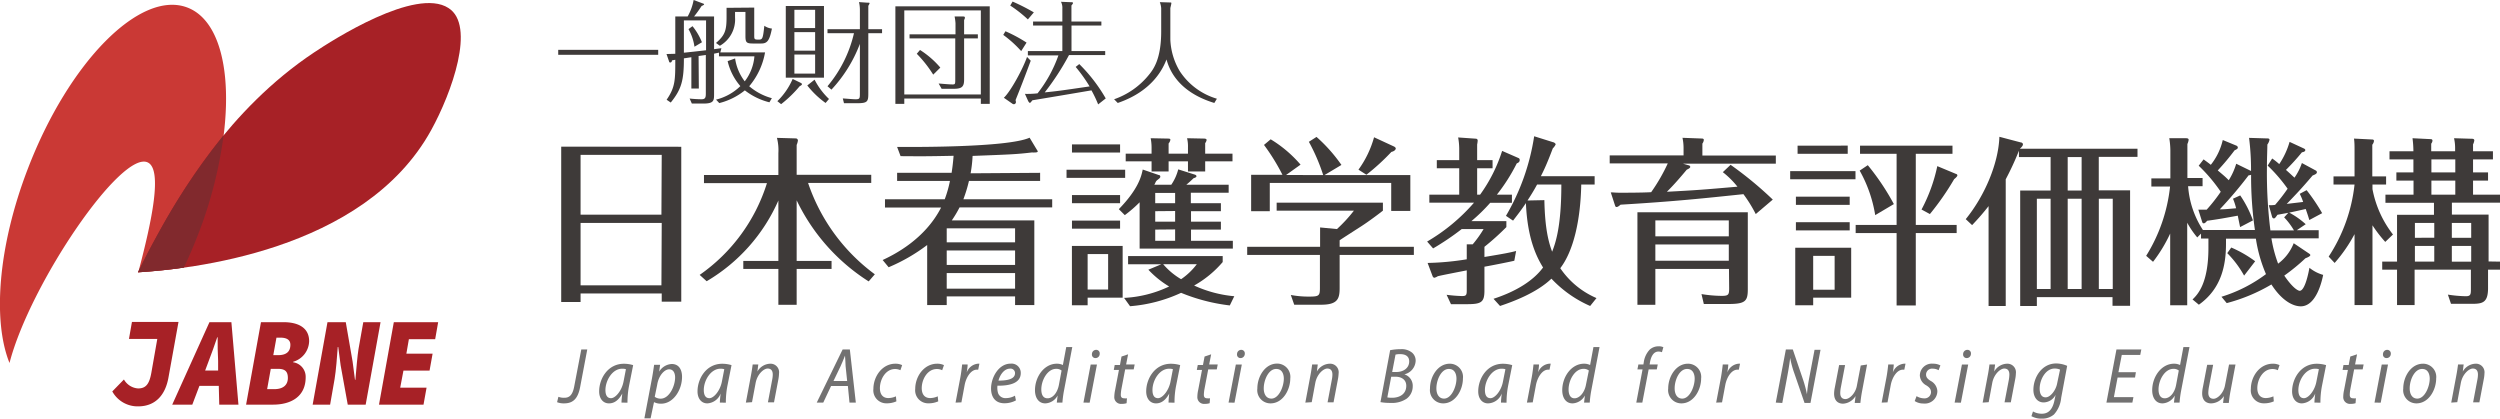 <svg xmlns="http://www.w3.org/2000/svg" viewBox="0 0 418.34 70.09"><defs><style>.cls-1{fill:#3e3a39;}.cls-2{fill:#727171;}.cls-3{fill:#ca3935;}.cls-4{fill:#a72126;}.cls-5{fill:#81292d;}</style></defs><title>アセット 1</title><g id="レイヤー_2" data-name="レイヤー 2"><g id="レイヤー_1-2" data-name="レイヤー 1"><path class="cls-1" d="M114,24.56V50.48h-3.27V49.11H97.15v1.43H93.91v-26Zm-3.27,1.36H97.15v10h13.53Zm0,11.38H97.15V47.75h13.53Z"/><path class="cls-1" d="M145.36,47.09a32.92,32.92,0,0,1-12.05-13.57V43.66h5.84V45h-5.84v6h-3.06V45h-5.87V43.66h5.87V33.55a29.38,29.38,0,0,1-12,13.51L117.08,46a29.42,29.42,0,0,0,11.26-15.36H117.8V29.28h12.45V25.62a8.25,8.25,0,0,0-.24-2.55l3.18.09a.36.36,0,0,1,.33.34,2.74,2.74,0,0,1-.21.75v5h12.48v1.36H135.22A31.48,31.48,0,0,0,146.39,45.9Z"/><path class="cls-1" d="M174.05,28.92v1.36H162.14a23.89,23.89,0,0,1-.93,3.06h14.86V34.7h-15.5a19.24,19.24,0,0,1-1.3,2.18h13.81V51.05h-3.22V49.6H158.42v1.45h-3.27V41a29.77,29.77,0,0,1-6.45,3.72l-1-1.21c1.94-.91,7.05-3.45,9.78-8.78h-9.39V33.34h10a19.49,19.49,0,0,0,.87-3.06h-8.84V28.92h9.12c.09-.61.21-1.37.33-2.85-4.48.09-5,.09-8.87.06l-.58-1.54c1.85,0,18.41.15,22.17-1.55L173.47,25c.12.18.18.27.18.36s-.21.15-.39.15a4,4,0,0,1-.58,0c-2.63.31-3.6.34-9.93.58a21.94,21.94,0,0,1-.33,2.91Zm-4.19,11.63V38.21H158.42v2.34Zm0,3.78V41.91H158.42v2.42Zm-11.44,1.36V48.3h11.44V45.69Z"/><path class="cls-1" d="M188.28,28.4v1.36h-9.81V28.4Zm-.85-4.24v1.36h-8.05V24.16Zm0,8.48V34h-8.05V32.64Zm0,4.27v1.36h-8.05V36.91Zm.43,4.24v8.66H182v1.27h-2.63V41.15ZM182,42.51v5.94h3.43V42.51ZM204.3,34v1.34h-5v1.75h5v1.33h-5v1.88h7V41.6H190.7V33.85A21.56,21.56,0,0,1,188.22,36l-1-1c3.36-3.45,3.79-5.63,4-6.63l2.66.91c.13,0,.28.09.28.27s-.09.27-.46.55-.3.45-.54.81H196a8.07,8.07,0,0,0,1.16-2.57l2.78.88q.27.09.27.27c0,.15-.18.24-.48.33-.7.67-.79.73-1.21,1.09h7.08v1.34h-6.33V34Zm1.49,17.11A30.86,30.86,0,0,1,197.64,49a24.87,24.87,0,0,1-8.54,2.24l-1-1.39a19.83,19.83,0,0,0,7.54-1.91,16,16,0,0,1-3.48-2.81l2.18-.91h-5.57V42.85h15.83v1a17.59,17.59,0,0,1-4.78,3.93,20.42,20.42,0,0,0,6.72,1.79ZM192.7,24.68a8.24,8.24,0,0,0-.15-1.55l3,.06c.15,0,.3.06.3.21a1.4,1.4,0,0,1-.3.61v1.7h3.24V24.65a5.77,5.77,0,0,0-.15-1.52l2.91.06c.12,0,.36.06.36.24a1.24,1.24,0,0,1-.24.52v1.76h4.57V27h-4.57v1.69h-2.88V27h-3.24v1.69H192.7V27h-4.33V25.71h4.33ZM196.64,34V32.28h-3.33V34Zm-3.33,1.34v1.75h3.33V35.31Zm0,3.08v1.88h3.33V38.39Zm1.33,5.79a11.79,11.79,0,0,0,3,2.51,11.09,11.09,0,0,0,2.63-2.51Z"/><path class="cls-1" d="M236.59,41.3v1.36H224.17v5.52c0,1.78-.3,2.81-3.09,2.81h-4.51L216,49.36a16,16,0,0,0,3.05.27c1.64,0,1.82-.12,1.82-1.42V42.66H208.7V41.3h12.2V38.06l2.82.27a24.83,24.83,0,0,0,2.84-3.08H213.63V33.91h17.78v1.34c-.64.51-2.33,1.78-3.6,2.6s-3.4,2.18-3.64,2.36V41.3Zm-15.17-12a31.58,31.58,0,0,0-2.4-5.57l1.28-.82a26.21,26.21,0,0,1,4.17,4.69l-2.84,1.7H236v6H232.8V30.61H212.48v4.73h-3.12V29.25h5.24a34,34,0,0,0-3.09-5l1.12-.94a20.71,20.71,0,0,1,5,4.24l-2.42,1.73Zm11.9-4.76c.09.07.24.16.24.31s-.18.45-.73.57a36.89,36.89,0,0,1-4.18,3.82l-1.33-.85a16.89,16.89,0,0,0,2.61-5.42Z"/><path class="cls-1" d="M248.4,43c3.55-.58,4.36-.76,5.3-1l-.3,1.63c-.45.12-3.33.7-5,1v4c0,2-.57,2.27-3,2.27H242.8l-.73-1.57a24.35,24.35,0,0,0,2.55.21c.63,0,.82-.09.82-.85V45.24c-.58.12-4.73.91-4.88,1a1.7,1.7,0,0,1-.55.24c-.12,0-.27-.18-.3-.3L238.89,44a45.88,45.88,0,0,0,6.55-.61V40.88l1,0a18.91,18.91,0,0,0,1.82-2.55h-3.66a44.47,44.47,0,0,1-4.79,3.24l-1-1.15a31.16,31.16,0,0,0,7.85-6.51h-7.48V32.58h5V28.16h-3.75V26.8h3.75V24.92A10.89,10.89,0,0,0,244,23l3,.21a.3.3,0,0,1,.27.31,4.48,4.48,0,0,1-.09.66V26.8h2.58v1.36h-2.58v4.42h.49a25.77,25.77,0,0,0,3.69-7.33l2.7,1.18a.33.33,0,0,1,.24.34c0,.36-.27.48-.49.57a30.48,30.48,0,0,1-3.33,5.24H253v1.36h-3.64A28.81,28.81,0,0,1,246.22,37h5.85v1a42.75,42.75,0,0,1-3.67,3.3Zm17.69,8.2a19.69,19.69,0,0,1-6.48-4.57c-2.45,2.36-6.36,3.82-8.6,4.57L249.92,50c3.81-1.24,6.69-3.06,8.29-5.24-1.18-1.9-2.63-5-2.87-10.78-.82,1.25-1.58,2.18-2.15,2.94L252,36.12a37.31,37.31,0,0,0,4.72-13.32l3.18,1c.12,0,.42.21.42.36a2.17,2.17,0,0,1-.48.67c-1,2.63-1.45,3.57-2,4.66h9v1.39H264.6c-.12,6-1.3,11.12-3.51,14a14,14,0,0,0,6.06,5Zm-7.66-17.71c.09,4.72.69,7,1.3,8.63.6-1.55,1.54-4.3,1.54-11.24h-4.06c-.69,1.28-1.18,2-1.6,2.67Z"/><path class="cls-1" d="M289.59,27.58a61.34,61.34,0,0,1,7.06,5.82l-2.85,2.42a23.37,23.37,0,0,0-2.06-3.33c-6.69.7-11.38,1.21-20.56,1.76-.18.15-.45.39-.67.39s-.24-.24-.3-.39l-.67-2.06c.49,0,.73.06,1.58.06s3.57,0,5.18-.09a30,30,0,0,0,2.78-4.82h-9.72V26h12.36v-1.3a8.22,8.22,0,0,0-.18-1.64l3.24.12c.18,0,.33.06.33.24a1.26,1.26,0,0,1-.24.61v2h12.29v1.36H281.63l.94.27c.09,0,.27.1.27.28s-.43.39-.58.45c-1.06,1.27-2.15,2.54-3.33,3.7,5.24-.28,5.88-.34,11.81-.85a14.51,14.51,0,0,0-2.45-2.43ZM289.32,45H277v6H274V35.52h18.47v12.9c0,2-.43,2.45-3.3,2.45h-4.06l-.39-1.66a21.74,21.74,0,0,0,3.39.3c1.15,0,1.24-.21,1.24-1.3ZM277,39.55h12.29V36.88H277Zm12.29,1.36H277v2.72h12.29Z"/><path class="cls-1" d="M310.49,28.64V30H299.56V28.64Zm-.72,12.81v8.36h-6.36v1.27h-3V41.45Zm-.25-8.54v1.37h-9V32.91Zm0,4.27v1.37h-9V37.18Zm-.33-12.81v1.37H300.8V24.37Zm-5.78,18.45v5.66H307V42.82Zm17.17-5.18h6.84V39h-6.84V51.11h-3.21V39h-6.85V37.64h6.85V25.74h-6.12V24.37h15.47v1.37h-6.14ZM313.79,36a22.44,22.44,0,0,0-2.6-7.45l1.36-.91a40.2,40.2,0,0,1,4.36,6.51ZM327.3,29.1c.09,0,.24.12.24.24s-.15.33-.54.64a44.53,44.53,0,0,1-4.06,5.84l-1.4-.76a27.36,27.36,0,0,0,2.64-7.26Z"/><path class="cls-1" d="M340.84,49.72V51.2h-2.79V31.88h5.09v-5.6h-5.3V25.22A46.52,46.52,0,0,1,335.63,30V51.2h-2.87V34.49A39,39,0,0,1,330,37.67l-1.06-1c3.18-3.91,5.48-9.33,5.63-13.78l3.57.94c.16,0,.37.12.37.33s-.21.46-.52.73h19.69v1.36h-6.48v5.6h5.24V51.17H353.5V49.72Zm2.3-1.36V33.25h-2.3V48.36ZM346,26.28v5.6h2.33v-5.6Zm2.33,22.08V33.25H346V48.36Zm5.21,0V33.25h-2.33V48.36Z"/><path class="cls-1" d="M368.74,26.67c.42.31.84.61,1.21.91a10.45,10.45,0,0,0,2-4.15l2.28.94a.37.37,0,0,1,.24.31c0,.21-.18.3-.55.48a39.09,39.09,0,0,1-2.81,3.36c.79.67,1.21,1,1.84,1.64a11.09,11.09,0,0,0,1.25-2.76l2.48,1.21a43,43,0,0,0-.33-5.54l2.93.09c.25,0,.49,0,.49.24a2.1,2.1,0,0,1-.36.79c0,.91-.07,2-.07,3.82a77.15,77.15,0,0,0,.58,10.54h3.94a11.41,11.41,0,0,0-1.64-2.18l.7-.76-1.82.33c-.3.43-.42.61-.6.61s-.28-.18-.31-.31l-.54-1.9c.39,0,.72,0,1.06-.06a30.45,30.45,0,0,0,2.09-2.7,26.16,26.16,0,0,0-3.34-3.87l.76-1.19a12.82,12.82,0,0,1,1.18.94,13.14,13.14,0,0,0,1.73-3.72l2.42,1.12c.12.06.21.15.21.24,0,.27-.3.33-.57.39a36.21,36.21,0,0,1-2.67,2.94c.73.64,1.09,1,1.43,1.3a9.69,9.69,0,0,0,1.24-2.45l2.3,1.24a.34.34,0,0,1,.21.28c0,.27-.27.39-.72.57-1.82,2.15-2.76,3.12-4.33,4.76.42-.07,2.36-.28,2.75-.34a10.36,10.36,0,0,0-.57-1.36l1.15-.61a31.81,31.81,0,0,1,2.6,3.85l-2.15,1.15c-.18-.64-.39-1.24-.6-1.85-.37.09-2.16.49-2.76.61a13.45,13.45,0,0,1,2.76,1.94l-1.49,1H388v1.36h-7.91a22.28,22.28,0,0,0,1.12,4.24,7.79,7.79,0,0,0,2.61-3.42l2.6,1.75c.12.09.18.15.18.25s-.21.3-.81.51a32.84,32.84,0,0,1-3.55,2.91c1.64,2.39,2.46,2.54,2.58,2.54.93,0,1.54-3.33,1.63-3.85A6.44,6.44,0,0,0,388.75,46c-.15.72-1.06,5.26-3.75,5.26-1.24,0-3.12-.87-4.91-3.66a29.27,29.27,0,0,1-7.48,3.12l-.88-1.06a24.32,24.32,0,0,0,7.45-3.79,23.93,23.93,0,0,1-1.69-5.93h-5v.82c0,3.63-.76,7.54-4.54,10.23l-1.06-.88c.91-.87,2.66-2.75,2.66-8.63V39.91h-1.24v-.82l-.63.64A14.64,14.64,0,0,1,366,37.27V51.08h-2.85v-12a24.44,24.44,0,0,1-2.87,4.73l-1.15-1a27.34,27.34,0,0,0,4-11.6H360V29.85h3.18V25.13a13.73,13.73,0,0,0-.18-2l2.76,0c.18,0,.48,0,.48.28a2.66,2.66,0,0,1-.21.69v5.69h2.54v1.37h-2.42a15.37,15.37,0,0,0,2.48,7.33h8.7a62.72,62.72,0,0,1-.64-9.24,1.73,1.73,0,0,1-.42.09,69.49,69.49,0,0,1-4.82,5.69c.55,0,.76,0,2.73-.18a10,10,0,0,0-.52-1.6l1.21-.55A18.44,18.44,0,0,1,377,36.88L374.85,38c-.18-.88-.24-1.15-.39-1.91-2.21.4-3.12.58-5.12.85-.27.3-.39.43-.57.43s-.22-.1-.28-.28l-.63-2,1.39,0a27.42,27.42,0,0,0,2.36-3,26.92,26.92,0,0,0-3.69-4.36Zm6.78,19.45a17,17,0,0,0-2.82-3.76l.67-.94a19.6,19.6,0,0,1,4,2.3Z"/><path class="cls-1" d="M399.14,40.48A22,22,0,0,1,397,37.7V51.05h-3V39.18A25.12,25.12,0,0,1,390.67,44l-1-1.06A27.37,27.37,0,0,0,394,30.88h-3.52V29.52H394V25.13c0-.73,0-1.27-.09-1.94l3,.15c.09,0,.34,0,.34.25a1.24,1.24,0,0,1-.28.63v5.3h2.31v1.36H397v.76a17.65,17.65,0,0,0,3.43,7.6Zm19.2,3.3v1.34h-2v3.09c0,2.45-.93,2.63-2.72,2.63h-3.48l-.52-1.54a21.82,21.82,0,0,0,3,.27c.85,0,.85-.36.85-1.3V45.12h-9.42v5.93h-2.94V45.12h-2.48V43.78h2.48V35.94h6.18v-2h-8.12V32.58h4.7V30.22H401V28.85h2.85V26.67h-4V25.31h4a17.49,17.49,0,0,0-.15-2.18l3,.15c.28,0,.34.12.34.28a.94.94,0,0,1-.21.48v1.27h4v-.54a7.63,7.63,0,0,0-.18-1.64l3,.09c.09,0,.39,0,.39.28a2.13,2.13,0,0,1-.21.66v1.15h3.33v1.36h-3.33v2.18h2.51v1.37h-2.51v2.36h4.54v1.33h-8.08v2h6.14v7.84Zm-11-4V37.3h-3.24v2.49Zm0,4V41.15h-3.24v2.63Zm-.48-17.11v2.18h4V26.67Zm0,3.55v2.36h4V30.22Zm6.66,9.57V37.3h-3.24v2.49Zm0,4V41.15h-3.24v2.63Z"/><path class="cls-1" d="M110.14,8.34v.83H93.41V8.34Z"/><path class="cls-1" d="M116.94,14.82h-1.25V9.58c-.09,0-1.08.17-1.25.18,0,3.74-.41,5.18-2.2,7.4l-.69-.47C113,14.58,113,13.39,113,10c0,0-.47.09-.56.11,0,.17-.09.35-.28.35s-.17-.11-.26-.35l-.37-1.07L113,9V2.76h2.07a9,9,0,0,0,1-2.76l1.44.54c.3.11.31.11.31.19s-.29.24-.41.26a20.5,20.5,0,0,1-1.27,1.77h3.35V8.23c.8-.11.89-.13,1.23-.16l-.19.7h7.49a11.94,11.94,0,0,1-2.65,5.66,9.78,9.78,0,0,0,3.79,2l-.41.69a11,11,0,0,1-4.11-2,11.12,11.12,0,0,1-4.28,2.13l-.54-.58a8.88,8.88,0,0,0,4.07-2.26,9.72,9.72,0,0,1-2.13-4.18l1.25-.45a8.2,8.2,0,0,0,1.61,3.83,7.91,7.91,0,0,0,1.62-4.18h-5.93V8.81l-.82.17v6.7c0,1.14,0,1.65-1.8,1.65h-1.92l-.37-.84a19.88,19.88,0,0,0,2,.12c.69,0,.71-.39.71-1.06V9.2l-1.21.17Zm-2.5-6c1.59-.17,1.83-.19,3.71-.41v-5h-3.71Zm1.77-1a8.38,8.38,0,0,0-1-2.95l.67-.49a10.41,10.41,0,0,1,1.58,2.69Zm10-6.55V5.92c0,.6,0,.71.69.71s.76-.08,1-2.32a2.65,2.65,0,0,0,1.27.47c-.41,2.11-.84,2.5-1.8,2.5h-1.34c-1.1,0-1.29-.15-1.29-1.25V2H123v.91a5.07,5.07,0,0,1-2.54,4.75l-.65-.47c1.56-1.33,1.77-2.17,1.77-4.39V1.31Z"/><path class="cls-1" d="M134,13.87c.11.06.19.13.19.21s0,.15-.38.35a20.19,20.19,0,0,1-3.1,3l-.63-.5a11.64,11.64,0,0,0,2.56-3.72ZM137.88,1V13h-6.39V1ZM136.4,4.7V1.64h-3.47V4.7Zm-3.47.68v3.1h3.47V5.38Zm0,3.75v3.19h3.47V9.13Zm3.38,4.2a11.77,11.77,0,0,0,2.41,3.23l-.57.67a14.81,14.81,0,0,1-3.06-2.93Zm2.16,1.1a21.14,21.14,0,0,0,4.43-8.87h-4.43V4.89h5.42V1.61a5.76,5.76,0,0,0-.15-1.26l1.42.1c.31,0,.35,0,.35.11a1.6,1.6,0,0,1-.21.41V4.89h2.3v.67h-2.3V15.64c0,1.35-.13,1.63-1.84,1.63h-2.23l-.2-.8c.75.05,1.7.14,2.16.14.7,0,.7-.16.7-1.06V7.34A23.26,23.26,0,0,1,139.13,15Z"/><path class="cls-1" d="M151.32,16.49v.89h-1.49V1.06h15.79V17.38h-1.49v-.89Zm12.81-.68V1.74H151.32V15.81ZM159.89,3.88a9.2,9.2,0,0,0-.15-1.12l1.42,0c.13,0,.3,0,.3.19s-.07.24-.13.43V5.75h2.3v.67h-2.3v6.89c0,1.2-.36,1.55-1.76,1.55h-2l-.5-.88c.26,0,1.66.15,2.33.15.45,0,.45-.09.45-.93V6.42H152.2V5.75h7.69Zm-3.73,8.61A20.21,20.21,0,0,0,153.41,9l.54-.64a15.09,15.09,0,0,1,3.4,2.95Z"/><path class="cls-1" d="M170.88,8.55a18.82,18.82,0,0,0-3-2.71l.37-.61a24,24,0,0,1,3.53,1.9Zm1.6,1.61c-1.06,2.87-1.77,4.68-2.54,6.59a1.43,1.43,0,0,1,.06.31.35.35,0,0,1-.34.38.4.4,0,0,1-.24-.08l-1.44-1c1.14-1.06,3.18-4.82,3.88-6.83ZM172,3.25A21.5,21.5,0,0,0,169.05.93l.39-.67A34.78,34.78,0,0,1,173,2.07Zm12.3.35v.67h-5V8.55h5.64v.67h-6.06a42.84,42.84,0,0,1-4.06,6.24c2.21-.23,2.34-.24,7.51-1A26.05,26.05,0,0,0,180,11.2l.6-.48a26.91,26.91,0,0,1,4.43,5.75l-1.27,1a20,20,0,0,0-1.12-2.35c-3.29.56-6.58,1.12-9.88,1.66-.3.37-.34.43-.43.43s-.22-.19-.28-.3l-.54-1.2a15.59,15.59,0,0,0,2.11-.09,22.19,22.19,0,0,0,3.49-6.35H172V8.55h5.77V4.27h-4.9V3.6h4.9V1.44A2.24,2.24,0,0,0,177.54.3l1.72.07c.17,0,.28,0,.28.13s0,.1-.25.42V3.6Z"/><path class="cls-1" d="M195.67.41c.3,0,.34,0,.34.13s-.15.71-.17.82V6.61a11.14,11.14,0,0,0,1.59,5.32,11.21,11.21,0,0,0,6.2,4.59l-.43.71c-6.35-1.94-7.62-5.92-8-7.28-.48,1.2-2.09,5.21-8.16,7.28l-.61-.62a12.94,12.94,0,0,0,5.8-4.06c.77-.94,2.08-2.64,2.08-7.29V1.36a3.54,3.54,0,0,0-.23-1Z"/><path class="cls-2" d="M93.44,66.4a2.56,2.56,0,0,0,1,.16c.86,0,1.38-.47,1.65-1.91l1.18-6.17h1l-1.19,6.28c-.38,2-1.22,2.74-2.7,2.74a3,3,0,0,1-1.16-.2Z"/><path class="cls-2" d="M104,67.37c0-.38.06-.91.13-1.52h0c-.67,1.25-1.45,1.65-2.23,1.65-1,0-1.64-.82-1.64-2,0-2.14,1.45-4.63,4.14-4.63a5.33,5.33,0,0,1,1.55.23l-.68,3.42a14.55,14.55,0,0,0-.27,2.86Zm.74-5.59a2,2,0,0,0-.65-.08c-1.58,0-2.76,1.9-2.78,3.56,0,.74.22,1.37.94,1.37s1.79-1.21,2.09-2.78Z"/><path class="cls-2" d="M107.83,70l1.27-6.7c.15-.81.27-1.65.36-2.26h1l-.16,1.15h0a2.62,2.62,0,0,1,2.1-1.28c1.25,0,1.73,1,1.73,2.16,0,2.16-1.44,4.48-3.5,4.48a2.49,2.49,0,0,1-1.19-.26h0L108.87,70Zm1.73-3.6a1.69,1.69,0,0,0,1,.31c1.43,0,2.41-2.1,2.41-3.55,0-.65-.24-1.36-1-1.36s-1.75,1-2,2.6Z"/><path class="cls-2" d="M120.46,67.37c0-.38.06-.91.13-1.52h0a2.54,2.54,0,0,1-2.23,1.65c-1,0-1.64-.82-1.64-2,0-2.14,1.45-4.63,4.14-4.63a5.33,5.33,0,0,1,1.55.23l-.68,3.42a14.55,14.55,0,0,0-.27,2.86Zm.74-5.59a2.06,2.06,0,0,0-.65-.08c-1.58,0-2.77,1.9-2.78,3.56,0,.74.22,1.37.94,1.37s1.79-1.21,2.09-2.78Z"/><path class="cls-2" d="M124.81,67.37l.83-4.43c.15-.77.24-1.42.31-1.95h.94l-.15,1.18h0a2.56,2.56,0,0,1,2.17-1.31,1.43,1.43,0,0,1,1.45,1.62,6.58,6.58,0,0,1-.11,1l-.73,3.85H128.5l.72-3.82a4.5,4.5,0,0,0,.09-.84c0-.56-.22-1-.86-1s-1.72.93-2,2.39l-.61,3.24Z"/><path class="cls-2" d="M139.07,64.59l-1.31,2.78h-1.09L141,58.48h1.21l1,8.89h-1.06l-.27-2.78Zm2.69-.83-.26-2.49c0-.51-.07-1.19-.1-1.76h0c-.23.58-.47,1.2-.73,1.75l-1.2,2.5Z"/><path class="cls-2" d="M150,67.16a3.9,3.9,0,0,1-1.61.33,2.17,2.17,0,0,1-2.24-2.41c0-2.08,1.47-4.22,3.69-4.22a2.55,2.55,0,0,1,1.12.24l-.29.85a2.1,2.1,0,0,0-.9-.2c-1.56,0-2.53,1.71-2.53,3.2,0,1,.46,1.66,1.42,1.66a3.12,3.12,0,0,0,1.26-.29Z"/><path class="cls-2" d="M157,67.16a3.9,3.9,0,0,1-1.61.33,2.17,2.17,0,0,1-2.24-2.41c0-2.08,1.46-4.22,3.69-4.22a2.59,2.59,0,0,1,1.12.24l-.3.85a2,2,0,0,0-.9-.2c-1.55,0-2.52,1.71-2.52,3.2,0,1,.46,1.66,1.42,1.66a3.16,3.16,0,0,0,1.26-.29Z"/><path class="cls-2" d="M159.9,67.37l.79-4.16c.16-.84.25-1.66.31-2.22h.92c0,.41-.08.83-.15,1.33h0a2.22,2.22,0,0,1,1.85-1.46l.27,0-.2,1h-.25c-.91,0-1.72,1.15-2,2.47l-.56,3Z"/><path class="cls-2" d="M170,67a4,4,0,0,1-1.93.48c-1.59,0-2.23-1.12-2.23-2.47,0-1.87,1.29-4.16,3.27-4.16a1.54,1.54,0,0,1,1.7,1.58c0,1.63-1.73,2.14-3.9,2.11a3.16,3.16,0,0,0,.1,1.23,1.29,1.29,0,0,0,1.29.85,3.08,3.08,0,0,0,1.54-.41Zm-1-5.31c-.9,0-1.63.92-1.92,2,1.5,0,2.77-.25,2.77-1.25A.75.75,0,0,0,168.93,61.7Z"/><path class="cls-2" d="M179.43,58.08l-1.37,7.2a18,18,0,0,0-.28,2.09h-.94l.14-1.19h0a2.45,2.45,0,0,1-2.07,1.32c-1.1,0-1.72-.93-1.72-2.2,0-2.24,1.52-4.44,3.67-4.44a2.29,2.29,0,0,1,1,.22l.56-3ZM177.64,62a1.43,1.43,0,0,0-.91-.28c-1.43,0-2.48,1.87-2.48,3.44,0,.77.23,1.49,1.05,1.49s1.62-.85,1.89-2.23Z"/><path class="cls-2" d="M181.3,67.37,182.51,61h1.05l-1.22,6.38Zm1.42-8.11a.71.71,0,0,1,.69-.72.59.59,0,0,1,.61.67.7.7,0,0,1-.71.71A.58.58,0,0,1,182.72,59.26Z"/><path class="cls-2" d="M188.77,59.29l-.33,1.7h1.43l-.16.82h-1.43l-.62,3.26a5.9,5.9,0,0,0-.11,1c0,.37.16.58.55.58a2.21,2.21,0,0,0,.48,0l-.06.82a2.38,2.38,0,0,1-.8.11,1.12,1.12,0,0,1-1.26-1.17,6.13,6.13,0,0,1,.14-1.15l.64-3.36h-.86l.15-.82h.88l.26-1.42Z"/><path class="cls-2" d="M195.54,67.37a14.8,14.8,0,0,1,.12-1.52h0c-.67,1.25-1.45,1.65-2.22,1.65-1,0-1.64-.82-1.64-2,0-2.14,1.45-4.63,4.13-4.63a5.4,5.4,0,0,1,1.56.23l-.68,3.42a13.82,13.82,0,0,0-.27,2.86Zm.73-5.59a2,2,0,0,0-.64-.08c-1.59,0-2.77,1.9-2.78,3.56,0,.74.21,1.37.93,1.37s1.79-1.21,2.09-2.78Z"/><path class="cls-2" d="M202.67,59.29l-.33,1.7h1.43l-.16.82h-1.43l-.62,3.26a5.9,5.9,0,0,0-.11,1c0,.37.16.58.55.58a2.27,2.27,0,0,0,.48,0l-.06.82a2.38,2.38,0,0,1-.8.11,1.12,1.12,0,0,1-1.26-1.17,5.4,5.4,0,0,1,.14-1.15l.64-3.36h-.87l.16-.82h.87l.27-1.42Z"/><path class="cls-2" d="M205.58,67.37,206.8,61h1l-1.22,6.38ZM207,59.26a.71.71,0,0,1,.69-.72.59.59,0,0,1,.61.67.71.71,0,0,1-.71.71A.58.58,0,0,1,207,59.26Z"/><path class="cls-2" d="M215.91,63.34c0,1.86-1.22,4.16-3.31,4.16A2.21,2.21,0,0,1,210.4,65c0-2,1.29-4.16,3.31-4.16A2.22,2.22,0,0,1,215.91,63.34ZM211.47,65c0,.94.42,1.7,1.28,1.7,1.25,0,2.08-2,2.08-3.34,0-.72-.28-1.62-1.25-1.62C212.3,61.7,211.47,63.56,211.47,65Z"/><path class="cls-2" d="M218.43,67.37l.83-4.43c.15-.77.24-1.42.31-1.95h.94l-.15,1.18h0a2.56,2.56,0,0,1,2.17-1.31A1.43,1.43,0,0,1,224,62.48a6.64,6.64,0,0,1-.12,1l-.73,3.85h-1l.72-3.82a4.5,4.5,0,0,0,.09-.84c0-.56-.22-1-.86-1s-1.72.93-2,2.39l-.6,3.24Z"/><path class="cls-2" d="M232.62,58.6a9,9,0,0,1,1.75-.17,2.76,2.76,0,0,1,1.92.58,1.75,1.75,0,0,1,.6,1.38A2.43,2.43,0,0,1,235,62.64v0a2,2,0,0,1,1.4,2,2.58,2.58,0,0,1-1,2.06,4.33,4.33,0,0,1-2.71.72,8.8,8.8,0,0,1-1.69-.13Zm-.47,7.9a4,4,0,0,0,.79.06c1.3,0,2.38-.64,2.38-2,0-1-.77-1.52-1.79-1.52h-.73Zm.81-4.25h.68c1.23,0,2.17-.68,2.17-1.77,0-.81-.56-1.22-1.5-1.22a3,3,0,0,0-.79.08Z"/><path class="cls-2" d="M244.8,63.34c0,1.86-1.22,4.16-3.31,4.16a2.21,2.21,0,0,1-2.2-2.48c0-2,1.29-4.16,3.32-4.16A2.21,2.21,0,0,1,244.8,63.34ZM240.36,65c0,.94.42,1.7,1.28,1.7,1.25,0,2.08-2,2.08-3.34,0-.72-.28-1.62-1.25-1.62C241.19,61.7,240.36,63.56,240.36,65Z"/><path class="cls-2" d="M251.17,67.37c0-.38.06-.91.13-1.52h0A2.54,2.54,0,0,1,249,67.5c-1,0-1.64-.82-1.64-2,0-2.14,1.45-4.63,4.13-4.63a5.4,5.4,0,0,1,1.56.23l-.68,3.42a14.55,14.55,0,0,0-.27,2.86Zm.74-5.59a2.06,2.06,0,0,0-.65-.08c-1.58,0-2.77,1.9-2.78,3.56,0,.74.21,1.37.94,1.37s1.79-1.21,2.08-2.78Z"/><path class="cls-2" d="M255.51,67.37l.79-4.16c.16-.84.25-1.66.31-2.22h.92c0,.41-.08.83-.15,1.33h0a2.2,2.2,0,0,1,1.84-1.46l.27,0-.2,1h-.25c-.91,0-1.71,1.15-2,2.47l-.56,3Z"/><path class="cls-2" d="M267.66,58.08l-1.37,7.2a17.87,17.87,0,0,0-.27,2.09h-.95l.14-1.19h0a2.46,2.46,0,0,1-2.07,1.32c-1.11,0-1.72-.93-1.72-2.2,0-2.24,1.52-4.44,3.66-4.44a2.26,2.26,0,0,1,1,.22l.56-3ZM265.87,62a1.4,1.4,0,0,0-.9-.28c-1.44,0-2.49,1.87-2.49,3.44,0,.77.24,1.49,1,1.49s1.63-.85,1.9-2.23Z"/><path class="cls-2" d="M273.81,67.37l1.05-5.56H274l.16-.82H275l.06-.35a3.82,3.82,0,0,1,1-2.14,2.17,2.17,0,0,1,1.46-.55,1.78,1.78,0,0,1,.82.15l-.24.84a1.44,1.44,0,0,0-.59-.11c-.83,0-1.25.86-1.42,1.86l-.05.3h1.36l-.16.82h-1.36l-1.06,5.56Z"/><path class="cls-2" d="M284.66,63.34c0,1.86-1.22,4.16-3.31,4.16a2.21,2.21,0,0,1-2.2-2.48c0-2,1.29-4.16,3.32-4.16A2.21,2.21,0,0,1,284.66,63.34ZM280.23,65c0,.94.41,1.7,1.27,1.7,1.25,0,2.08-2,2.08-3.34,0-.72-.28-1.62-1.24-1.62C281.05,61.7,280.22,63.56,280.23,65Z"/><path class="cls-2" d="M287.18,67.37l.79-4.16c.15-.84.25-1.66.31-2.22h.92c0,.41-.08.83-.15,1.33h0a2.22,2.22,0,0,1,1.85-1.46l.27,0-.2,1h-.25c-.92,0-1.72,1.15-2,2.47l-.56,3Z"/><path class="cls-2" d="M297.15,67.37l1.69-8.89H300l1.7,5a19.79,19.79,0,0,1,.67,2.5h0a25.07,25.07,0,0,1,.4-2.86l.87-4.59h1l-1.68,8.89h-1l-1.69-4.91a16.15,16.15,0,0,1-.71-2.62h0c-.1.86-.25,1.82-.47,3l-.85,4.54Z"/><path class="cls-2" d="M312.43,61l-.83,4.42c-.15.78-.23,1.43-.29,2h-.95l.14-1.15h0a2.59,2.59,0,0,1-2.09,1.28c-.8,0-1.5-.46-1.5-1.69a5.28,5.28,0,0,1,.12-1l.72-3.77h1l-.7,3.69a5,5,0,0,0-.11,1c0,.57.24,1,.88,1s1.66-.91,1.9-2.23l.65-3.39Z"/><path class="cls-2" d="M314.87,67.37l.79-4.16c.16-.84.25-1.66.31-2.22h.92c0,.41-.08.83-.15,1.33h0a2.22,2.22,0,0,1,1.85-1.46l.27,0-.2,1h-.25c-.91,0-1.72,1.15-2,2.47l-.56,3Z"/><path class="cls-2" d="M320.71,66.29a2.51,2.51,0,0,0,1.26.37,1.07,1.07,0,0,0,1.16-1c0-.52-.24-.84-.82-1.19a2,2,0,0,1-1.05-1.61,2,2,0,0,1,2.21-2,2.46,2.46,0,0,1,1.23.29l-.3.8a2.06,2.06,0,0,0-1-.26,1,1,0,0,0-1.1,1c0,.47.3.76.79,1.06a2.06,2.06,0,0,1,1.1,1.68,2.09,2.09,0,0,1-2.33,2.09,2.59,2.59,0,0,1-1.46-.41Z"/><path class="cls-2" d="M327.08,67.37,328.3,61h1.05l-1.22,6.38Zm1.42-8.11a.72.72,0,0,1,.7-.72.59.59,0,0,1,.61.67.71.71,0,0,1-.72.71A.59.59,0,0,1,328.5,59.26Z"/><path class="cls-2" d="M331.77,67.37l.83-4.43c.16-.77.24-1.42.31-1.95h.94l-.15,1.18h0a2.56,2.56,0,0,1,2.17-1.31,1.43,1.43,0,0,1,1.46,1.62,5.63,5.63,0,0,1-.12,1l-.73,3.85h-1.05l.73-3.82a5.57,5.57,0,0,0,.08-.84c0-.56-.22-1-.86-1s-1.72.93-2,2.39l-.6,3.24Z"/><path class="cls-2" d="M340.19,68.85a3,3,0,0,0,1.49.38c1,0,1.75-.59,2.09-2.16l.21-1h0a2.31,2.31,0,0,1-2,1.27c-1.11,0-1.72-.95-1.72-2.1,0-2.08,1.4-4.42,3.81-4.42a4.72,4.72,0,0,1,1.84.4l-1,5.35a4.81,4.81,0,0,1-1.2,2.78,3,3,0,0,1-2.06.7,3.38,3.38,0,0,1-1.72-.41Zm4.53-7a2.16,2.16,0,0,0-.91-.18c-1.5,0-2.49,1.84-2.5,3.34,0,.72.2,1.48,1,1.48s1.71-1.19,1.92-2.31Z"/><path class="cls-2" d="M357.27,63.17h-2.92l-.62,3.29H357l-.18.91h-4.34l1.68-8.89h4.16l-.18.91h-3.09l-.56,2.89h2.92Z"/><path class="cls-2" d="M366.38,58.08,365,65.28a18,18,0,0,0-.28,2.09h-.94l.14-1.19h0a2.45,2.45,0,0,1-2.06,1.32c-1.11,0-1.72-.93-1.72-2.2,0-2.24,1.52-4.44,3.66-4.44a2.26,2.26,0,0,1,1,.22l.56-3ZM364.59,62a1.4,1.4,0,0,0-.9-.28c-1.44,0-2.49,1.87-2.49,3.44,0,.77.24,1.49,1.05,1.49s1.63-.85,1.89-2.23Z"/><path class="cls-2" d="M374.08,61l-.83,4.42c-.15.78-.23,1.43-.29,2H372l.14-1.15h0A2.59,2.59,0,0,1,370,67.5c-.8,0-1.5-.46-1.5-1.69a5.28,5.28,0,0,1,.12-1l.72-3.77h1l-.7,3.69a5.89,5.89,0,0,0-.11,1c0,.57.24,1,.88,1s1.66-.91,1.91-2.23L373,61Z"/><path class="cls-2" d="M380.49,67.16a3.9,3.9,0,0,1-1.61.33,2.16,2.16,0,0,1-2.23-2.41c0-2.08,1.46-4.22,3.69-4.22a2.54,2.54,0,0,1,1.11.24l-.29.85a2.07,2.07,0,0,0-.9-.2c-1.56,0-2.53,1.71-2.53,3.2,0,1,.47,1.66,1.42,1.66a3.22,3.22,0,0,0,1.27-.29Z"/><path class="cls-2" d="M387.29,67.37c0-.38.06-.91.13-1.52h0a2.54,2.54,0,0,1-2.23,1.65c-1,0-1.64-.82-1.64-2,0-2.14,1.45-4.63,4.13-4.63a5.4,5.4,0,0,1,1.56.23l-.68,3.42a14.55,14.55,0,0,0-.27,2.86Zm.74-5.59a2.06,2.06,0,0,0-.65-.08c-1.58,0-2.77,1.9-2.78,3.56,0,.74.21,1.37.94,1.37s1.79-1.21,2.08-2.78Z"/><path class="cls-2" d="M394.42,59.29l-.33,1.7h1.43l-.16.82h-1.43l-.62,3.26a5.9,5.9,0,0,0-.11,1c0,.37.16.58.55.58a2.27,2.27,0,0,0,.48,0l-.06.82a2.38,2.38,0,0,1-.8.11,1.12,1.12,0,0,1-1.26-1.17,5.4,5.4,0,0,1,.14-1.15l.64-3.36H392l.15-.82h.87l.27-1.42Z"/><path class="cls-2" d="M397.34,67.37,398.55,61h1.05l-1.22,6.38Zm1.42-8.11a.71.71,0,0,1,.69-.72.61.61,0,0,1,.62.67.71.71,0,0,1-.72.71A.58.58,0,0,1,398.76,59.26Z"/><path class="cls-2" d="M407.66,63.34c0,1.86-1.22,4.16-3.31,4.16a2.21,2.21,0,0,1-2.2-2.48c0-2,1.29-4.16,3.32-4.16A2.21,2.21,0,0,1,407.66,63.34ZM403.23,65c0,.94.41,1.7,1.27,1.7,1.25,0,2.08-2,2.08-3.34,0-.72-.28-1.62-1.24-1.62C404.05,61.7,403.22,63.56,403.23,65Z"/><path class="cls-2" d="M410.18,67.37l.83-4.43c.15-.77.24-1.42.31-1.95h.94l-.15,1.18h0a2.56,2.56,0,0,1,2.17-1.31,1.43,1.43,0,0,1,1.46,1.62,5.63,5.63,0,0,1-.12,1l-.73,3.85h-1.05l.72-3.82a4.5,4.5,0,0,0,.09-.84c0-.56-.22-1-.86-1s-1.72.93-2,2.39l-.6,3.24Z"/><path class="cls-3" d="M33.89,37.23l.18-.53q.27-.77.51-1.53l.15-.46C39.85,18.51,38.56,4,31.35,1.26c-7.87-3-19.83,9.08-26.7,27-5,13-5.9,25.43-3.06,32.48C5,47.53,20.41,24.88,24.78,27.21c2.39,1.28.68,9.59-1.59,18.16l-.1.2c1.72-.11,4.42-.32,7.69-.79.84-1.76,1.63-3.61,2.37-5.52a.08.08,0,0,1,0,0Q33.55,38.22,33.89,37.23Z"/><path class="cls-4" d="M72.16,21.76C60.89,42.25,31.23,45.05,23.09,45.57c.65-1.34,1.66-3.37,3-5.79,4-7.27,12.07-21.41,26.46-31,3.07-2.05,17-11,22.49-7.44C79.65,4.24,75.59,15.53,72.16,21.76Z"/><path class="cls-5" d="M37.42,22.64A110.62,110.62,0,0,0,26.08,39.78c-1.33,2.42-2.34,4.45-3,5.79,1.72-.11,4.42-.32,7.69-.79.84-1.78,1.65-3.64,2.39-5.57A71.62,71.62,0,0,0,37.42,22.64Z"/><path class="cls-4" d="M18.79,65.5l1.95-2A2.94,2.94,0,0,0,23.11,65c1.3,0,1.87-.73,2.21-2.59l1-5.69H21.58l.5-2.85h7.79l-1.68,9.3C27.69,66,26.09,68,23.11,68A4.84,4.84,0,0,1,18.79,65.5Z"/><path class="cls-4" d="M36.69,67.71H39.9l-1.18-13.8H35.05l-6.23,13.8h3.36l1.19-3.14h3.24ZM34.33,62l.6-1.61c.5-1.34,1-2.65,1.42-3.95h.07c0,1.38,0,2.63.08,3.95l0,1.61Z"/><path class="cls-4" d="M43.67,53.91h3.74c2.52,0,4.32.94,4.32,3.19a3.69,3.69,0,0,1-2.68,3.44l0,.08a2.45,2.45,0,0,1,2.1,2.5c0,3.32-2.55,4.59-5.46,4.59H41.18Zm2.21,11.21c1.53,0,2.29-.72,2.29-1.87s-.53-1.53-1.68-1.53H45.31l-.61,3.4Zm.65-5.69c1.49,0,2.06-.68,2.06-1.74,0-.76-.53-1.19-1.68-1.19h-.65l-.53,2.93Z"/><path class="cls-4" d="M54.8,53.91h3.06L59,60.49l.4,3.06h.07c.12-1.49.35-4.14.52-5.14l.8-4.5h2.89l-2.49,13.8h-3L57,61.13l-.4-3.06h-.08c-.11,1.55-.3,4-.53,5.35l-.75,4.29H52.32Z"/><polygon class="cls-4" points="71.38 64.87 66.97 64.87 67.51 62.02 71.88 62.02 72.39 59.18 68 59.18 68.42 56.76 72.82 56.76 73.32 53.91 65.9 53.91 63.42 67.71 70.87 67.71 71.38 64.87"/></g></g></svg>